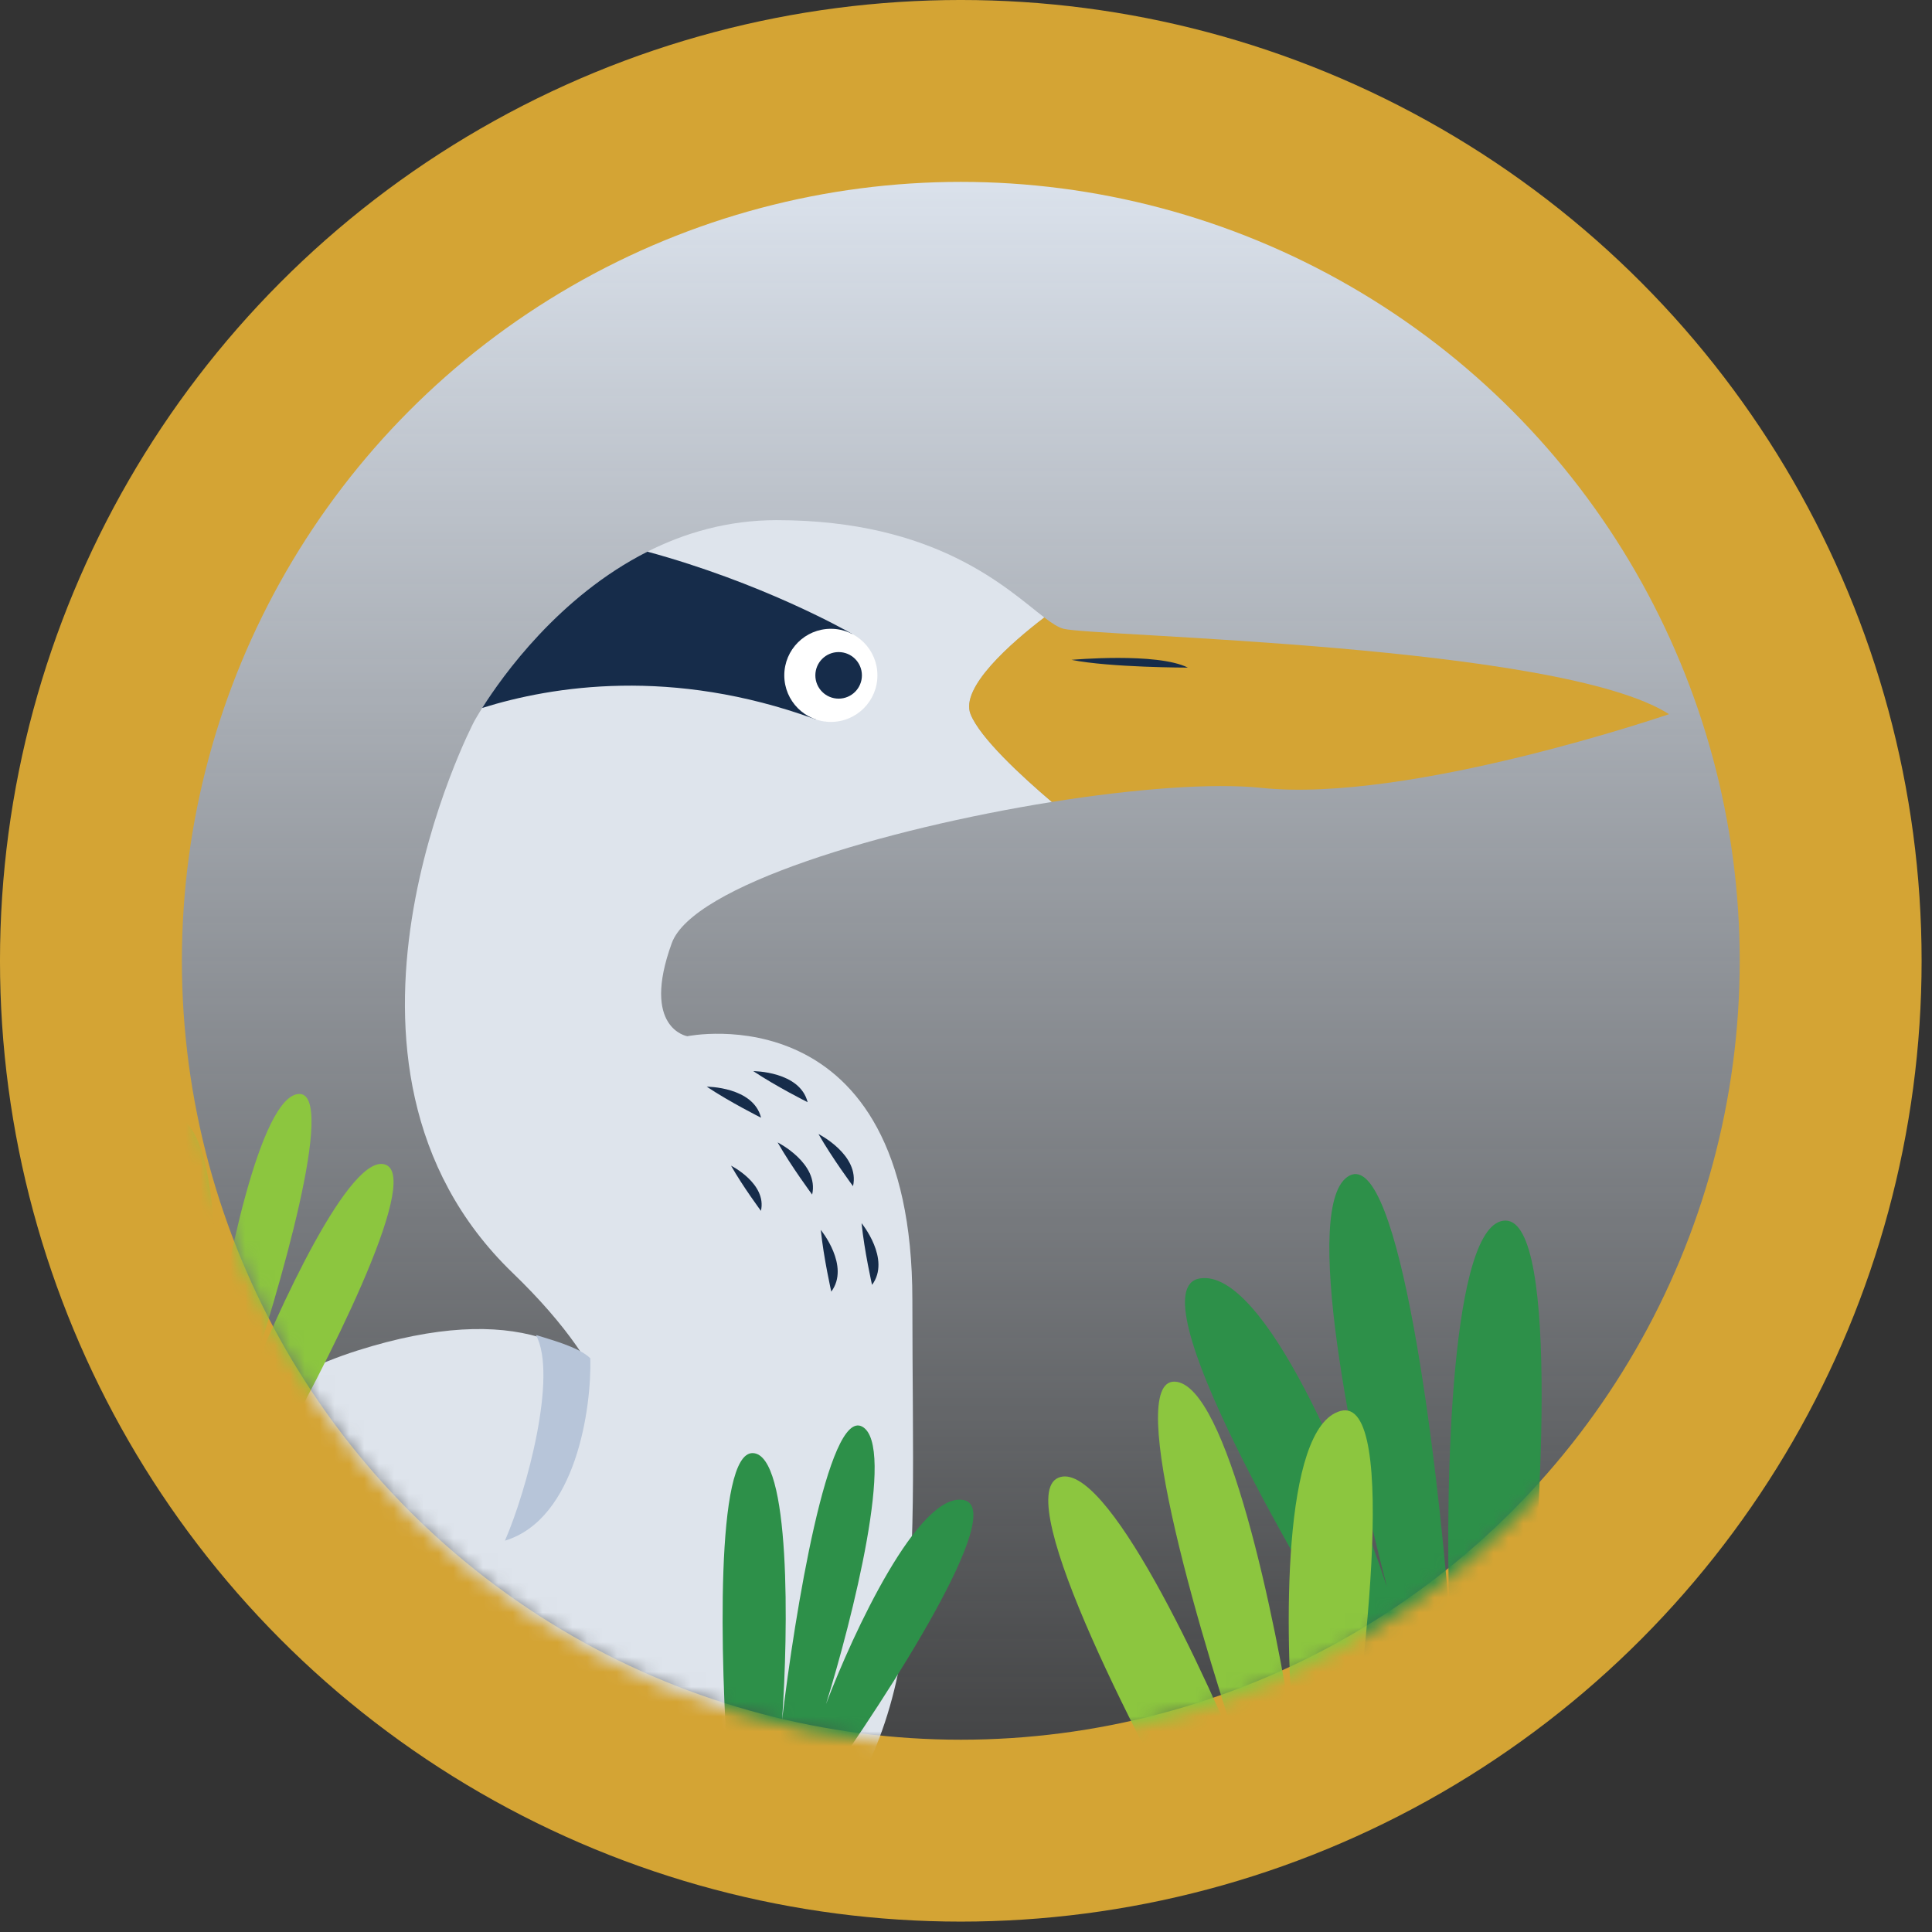 <svg width="130" height="130" viewBox="0 0 130 130" fill="none" xmlns="http://www.w3.org/2000/svg">
<rect x="0" y="0" width="130" height="130" fill="#333333" stroke="none"/>
<circle cx="64.65" cy="64.65" r="58.531" fill="url(#paint0_linear_2808_16841)" stroke="#D4A434" stroke-width="12.239" stroke-linecap="round" stroke-linejoin="round"/>
<mask id="mask0_2808_16841" style="mask-type:alpha" maskUnits="userSpaceOnUse" x="12" y="12" width="106" height="106">
<circle cx="64.869" cy="64.866" r="52.627" fill="#D9D9D9"/>
</mask>
<g mask="url(#mask0_2808_16841)">
<path d="M80.737 86.022C76.373 86.714 87.311 105.629 93.326 115L102.559 113.702C103.678 103.178 104.993 82.13 101.3 82.13C97.608 82.13 97.244 99.718 97.523 108.513C96.684 97.988 94.166 77.372 90.809 79.102C87.452 80.832 91.088 98.277 93.326 106.782C90.948 99.574 85.101 85.33 80.737 86.022Z" fill="#2D9049"/>
<path d="M90.207 94.94C94.192 93.874 91.778 113.746 90.074 123.816L81.705 126.211C76.888 117.866 68.044 100.829 71.201 99.439C74.358 98.049 81.12 112.562 84.106 119.992C80.963 110.91 75.554 92.791 79.059 92.968C82.563 93.145 85.853 109.044 87.059 116.971C86.448 110.072 86.222 96.007 90.207 94.94Z" fill="#8CC63F"/>
<g clip-path="url(#clip0_2808_16841)">
<path d="M61.391 87.48C61.391 108.368 62.696 116.984 51.469 128.211L36.065 105.496C36.587 105.496 49.119 99.752 34.498 85.653C19.877 71.553 31.887 48.577 31.887 48.577C31.887 48.577 32.075 48.227 32.446 47.637C33.809 45.48 37.621 40.123 43.563 37.12C46.085 35.846 48.989 35 52.252 35C63.051 35 67.777 39.642 70.268 41.548C68.023 43.266 64.592 46.269 65.307 48.055C65.944 49.647 68.712 52.206 70.775 53.961C59.453 55.773 46.602 59.616 45.203 63.459C43.114 69.204 46.247 69.726 46.247 69.726C46.247 69.726 61.391 66.593 61.391 87.48Z" fill="#DEE4EC"/>
<path d="M57.349 42.661L56.957 43.971L56.059 46.963L55.578 48.561V48.055C55.338 47.961 55.072 48.472 54.832 48.389C54.821 48.384 54.806 48.379 54.795 48.373C45.218 44.895 37.213 46.144 32.445 47.637C33.808 45.48 37.62 40.123 43.563 37.12C51.228 39.209 56.811 42.352 57.312 42.64C57.322 42.65 57.338 42.655 57.349 42.661Z" fill="#162C4A"/>
<path d="M44.42 103.407C44.42 103.407 45.464 84.086 24.054 90.874C2.644 97.663 -8.844 130.561 -8.844 130.561H54.864L45.986 101.84C45.986 101.84 43.375 103.407 43.898 103.407H44.42Z" fill="#DEE4EC"/>
<path d="M55.907 48.577C57.637 48.577 59.04 47.174 59.04 45.444C59.04 43.713 57.637 42.31 55.907 42.31C54.176 42.31 52.773 43.713 52.773 45.444C52.773 47.174 54.176 48.577 55.907 48.577Z" fill="white"/>
<path d="M56.43 47.01C57.295 47.01 57.996 46.309 57.996 45.444C57.996 44.578 57.295 43.877 56.43 43.877C55.565 43.877 54.863 44.578 54.863 45.444C54.863 46.309 55.565 47.01 56.43 47.01Z" fill="#162C4A"/>
<path d="M112.304 48.055C112.304 48.055 94.811 54.06 84.889 53.016C81.605 52.671 76.378 53.068 70.775 53.961C68.712 52.206 65.944 49.648 65.307 48.055C64.592 46.269 68.023 43.266 70.268 41.548C70.79 41.945 71.213 42.222 71.573 42.311C73.662 42.833 104.994 43.355 112.304 48.055Z" fill="#D4A434"/>
<path d="M72.098 44.4C72.098 44.4 77.842 43.878 79.93 44.922C79.93 44.922 74.709 44.922 72.098 44.4Z" fill="#162C4A"/>
<path d="M50.688 72.075C50.688 72.075 53.821 72.075 54.343 74.164C54.343 74.164 52.254 73.12 50.688 72.075Z" fill="#162C4A"/>
<path d="M47.555 73.12C47.555 73.12 50.688 73.12 51.21 75.208C51.21 75.208 49.121 74.164 47.555 73.12Z" fill="#162C4A"/>
<path d="M55.074 76.306C55.074 76.306 57.873 77.716 57.398 79.815C57.398 79.815 56.004 77.94 55.074 76.306Z" fill="#162C4A"/>
<path d="M52.324 76.87C52.324 76.87 55.123 78.279 54.648 80.379C54.648 80.379 53.254 78.504 52.324 76.87Z" fill="#162C4A"/>
<path d="M49.191 78.436C49.191 78.436 51.614 79.652 51.202 81.475C51.202 81.475 49.996 79.856 49.191 78.436Z" fill="#162C4A"/>
<path d="M57.973 82.305C57.973 82.305 59.962 84.728 58.678 86.457C58.678 86.457 58.161 84.18 57.973 82.305Z" fill="#162C4A"/>
<path d="M55.23 82.759C55.23 82.759 57.22 85.182 55.935 86.911C55.935 86.911 55.419 84.634 55.23 82.759Z" fill="#162C4A"/>
<path d="M33.977 103.668C38.781 102.206 39.808 94.703 39.721 91.396C38.937 90.613 36.849 90.091 36.065 89.83C37.528 92.545 35.456 100.273 33.977 103.668Z" fill="#B7C5D9"/>
<path d="M64.84 100.934C67.853 101.514 59.788 114.03 55.379 120.216L49 119.103C48.485 111.955 48.096 97.682 50.66 97.776C53.224 97.87 53.039 109.778 52.626 115.721C53.47 108.622 55.731 94.74 58.019 95.996C60.307 97.252 57.348 108.96 55.583 114.657C57.413 109.841 61.827 100.355 64.84 100.934Z" fill="#2D9049"/>
<path d="M11.819 75.132C8.85 74.359 10.744 89.128 12.062 96.61L18.299 98.35C21.84 92.119 28.334 79.402 25.979 78.384C23.624 77.366 18.666 88.194 16.482 93.736C18.774 86.965 22.707 73.461 20.102 73.61C17.496 73.759 15.128 85.601 14.27 91.504C14.69 86.369 14.788 75.906 11.819 75.132Z" fill="#8CC63F"/>
</g>
</g>
<defs>
<linearGradient id="paint0_linear_2808_16841" x1="64.65" y1="0" x2="64.65" y2="129.3" gradientUnits="userSpaceOnUse">
<stop stop-color="#ECF4FF"/>
<stop offset="1" stop-color="#ECF4FF" stop-opacity="0"/>
</linearGradient>
<clipPath id="clip0_2808_16841">
<rect width="121.148" height="95.561" fill="white" transform="translate(-8.844 35)"/>
</clipPath>
</defs>
</svg>
